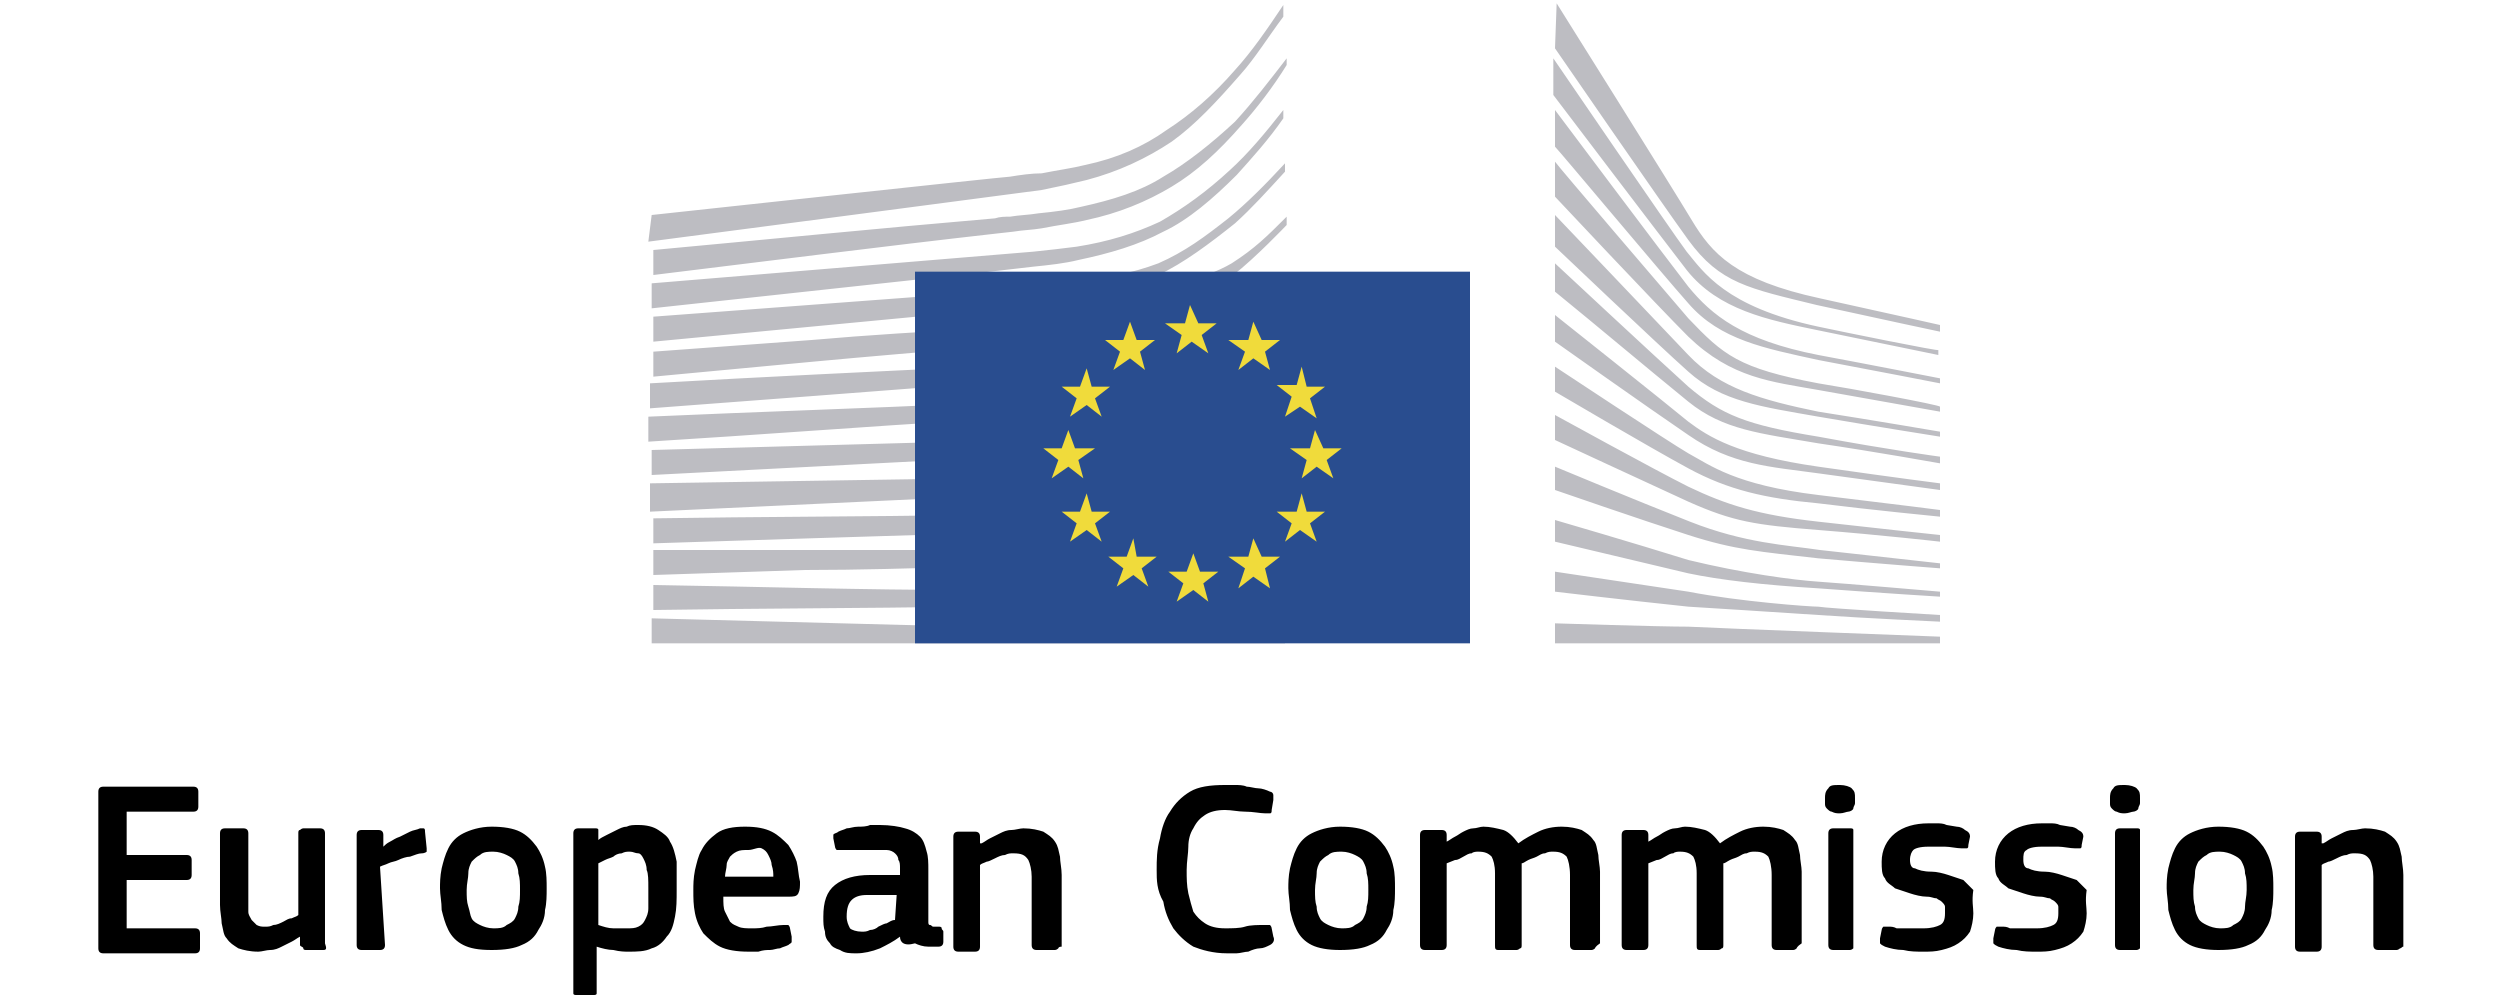<?xml version="1.0" encoding="utf-8"?>
<!-- Generator: Adobe Illustrator 22.1.0, SVG Export Plug-In . SVG Version: 6.00 Build 0)  -->
<svg version="1.1" id="Layer_1" xmlns="http://www.w3.org/2000/svg" xmlns:xlink="http://www.w3.org/1999/xlink" x="0px" y="0px"
	 viewBox="0 0 150 60" style="enable-background:new 0 0 150 60;" xml:space="preserve">
<style type="text/css">
	.st0{fill:#BDBDC2;}
	.st1{fill:#294D8F;}
	.st2{fill:#F0DB3B;}
</style>
<g>
	<path class="st0" d="M109.1,23c-4.8-0.9-5.7-1.7-7.8-3.9c-1.2-1.4-7.8-9.1-8-9.4v2.1c0,0,6.1,6.5,8,8.4c2.6,2.5,5,2.7,7.8,3.2
		c2.8,0.5,7.3,1.3,7.3,1.3v-0.3C116.4,24.3,111,23.3,109.1,23 M109.1,21.3c-4.6-0.9-6.4-2.4-7.8-4.1c-1.4-1.8-8-10.6-8-10.6v2.2
		c0.3,0.3,6.4,7.6,8,9.4c1.9,2.2,4.6,2.7,7.8,3.4c3.2,0.6,7.3,1.4,7.3,1.4v-0.3C116.4,22.7,111.8,21.8,109.1,21.3 M109.1,19.6
		c1.4,0.3,7.3,1.5,7.2,1.4v0.3c0,0-4.4-0.9-7.3-1.5c-2.9-0.6-5.9-1.2-7.8-3.6c-1.7-2.2-7.7-10.1-8-10.5V3.5c0,0,7.1,10.4,8,11.6
		C102.2,16.3,103.5,18.4,109.1,19.6 M93.3,37.4v1.2h23.1v-0.4c0,0-13.2-0.5-15.1-0.6C99.5,37.6,93.3,37.4,93.3,37.4 M93.3,34.3
		l0,1.2c0,0,4.2,0.5,8,0.9c1.7,0.1,4.7,0.3,7.8,0.5c2.9,0.2,7.3,0.4,7.3,0.4v-0.4c0,0-6.8-0.4-7.3-0.5c-0.5,0-4.7-0.3-7.8-0.9
		L93.3,34.3z M93.3,31.2l0,1.3c0,0,5.9,1.4,8,1.9c1.9,0.4,4.5,0.7,7.8,0.9c4,0.3,7.3,0.5,7.3,0.5v-0.3c0,0-5.8-0.5-7.3-0.6
		c-1.5-0.1-4.5-0.5-7.8-1.3C98.1,32.6,93.3,31.2,93.3,31.2 M93.3,28l0,1.4c0,0,5.2,1.8,8,2.7c2.8,0.9,4.3,1,7.8,1.4
		c3.4,0.3,7.3,0.6,7.3,0.6v-0.3c0,0-6.3-0.7-7.2-0.8c-2-0.3-4.5-0.4-7.8-1.7C98.1,30,93.3,28,93.3,28 M93.3,26.4c0,0,5.6,2.6,8,3.7
		c2.7,1.2,4,1.4,7.8,1.7c3.8,0.3,7.3,0.7,7.3,0.7v-0.4c0,0-3.8-0.4-7.3-0.8c-3.6-0.4-5.5-1-7.8-2.1c-2-1-8-4.3-8-4.3V26.4z M93.3,22
		l0,1.5c0,0,5.6,3.3,8,4.6c2.4,1.3,4.6,1.8,7.8,2.1c3.2,0.4,7.3,0.8,7.3,0.8v-0.4c0,0-2.3-0.3-7.3-0.9c-5-0.6-6.5-1.8-7.8-2.5
		C100.1,26.5,93.3,22,93.3,22 M93.3,18.9v1.6c0,0,5.5,3.9,8,5.6c2.6,1.8,4.9,1.9,7.8,2.3c2.9,0.4,7.3,1,7.3,1v-0.4
		c0,0-2.4-0.3-7.3-1c-4.9-0.7-6.6-1.8-7.8-2.7C100.1,24.3,93.3,18.9,93.3,18.9 M93.3,17.5c2.7,2.2,5.3,4.4,8,6.6
		c2.1,1.7,4.3,1.9,7.8,2.5c3.4,0.5,7.3,1.2,7.3,1.2v-0.4c0,0-3-0.4-7.3-1.2c-4.3-0.7-5.8-1.3-7.8-3c-2.1-1.9-8-7.4-8-7.4L93.3,17.5z
		 M93.3,14.8c0,0,6.2,5.9,8,7.5c2,1.8,4.4,2.1,7.8,2.7c3.5,0.6,7.3,1.2,7.3,1.2v-0.3c0,0-4.1-0.7-7.3-1.2c-3.4-0.7-5.9-1.4-7.8-3.4
		c-1.8-1.9-8-8.4-8-8.4V14.8z M93.3,2.9c0,0,6.4,9.3,8,11.5c1.9,2.6,3.6,2.9,7.7,3.9c4.1,0.9,7.4,1.6,7.4,1.6v-0.4
		c0,0-2.2-0.5-7.2-1.6c-5.1-1.1-6.5-2.7-7.7-4.7c-1.2-2-8.1-13-8.1-13L93.3,2.9z M73.7,13.1c1.1-0.9,2.2-2,3.4-3.3v0.5
		c-1.1,1.2-2,2.2-3,3.1c-1.5,1.2-3.1,2.4-4.6,3.1c-1.5,0.7-3.2,1.1-5.1,1.5c-0.8,0.2-1.7,0.2-2.6,0.3l-2.6,0.3l-20,1.9V19l20-1.5
		l1.5-0.1c1.2-0.1,2.5-0.3,3.7-0.5c1.9-0.2,3.5-0.5,5.1-1.1C71.1,15.1,72.3,14.2,73.7,13.1 M77.1,38.6h-38v-1.5l38,1V38.6z M63,35.5
		c1.6,0,3.2,0,4.9,0c3.4,0,6.4-0.2,9.2-0.5v0.5c-2.8,0.4-5.8,0.6-9.2,0.7c-1.6,0-3.2,0.1-4.9,0.1l-4.9,0.1
		c-6.4,0.1-12.8,0.1-18.9,0.2v-1.5c6.4,0.1,12.7,0.3,18.9,0.3L63,35.5 M67.9,33.1c1.8-0.1,3.4-0.2,4.9-0.5c1.4-0.2,2.8-0.5,4.3-0.8
		v0.5c-1.4,0.4-2.8,0.7-4.2,0.9c-1.5,0.2-3.1,0.4-4.9,0.5c-1.8,0.1-3.6,0.2-4.9,0.2l-4.9,0.1c-3.4,0.1-6.7,0.2-9.9,0.2l-9.1,0.3
		v-1.5h9.1c3.1,0,6.5,0,9.9,0l4.9,0.1h1.4C65.8,33.2,66.9,33.2,67.9,33.1 M68,30.7c1.7-0.2,3.3-0.4,5-0.7c1.4-0.3,2.8-0.7,4.2-1.2
		v0.5c-1.4,0.5-2.8,1-4.1,1.3c-1.6,0.4-3.2,0.7-4.9,0.9c-2.6,0.2-5.1,0.3-7.6,0.4c-0.8,0-1.5,0-2.3,0.1c-6.5,0.2-13,0.4-19.1,0.6
		v-1.5c6.4-0.1,12.7-0.1,19-0.2h2.3C63,30.9,65.5,30.9,68,30.7 M68.2,28.2c1.6-0.2,3.3-0.6,4.8-1.1c1.4-0.4,2.7-1,4.1-1.6v0.6
		c-1.3,0.7-2.6,1.2-3.9,1.7c-1.5,0.5-3.2,0.9-4.9,1.2c-2.7,0.4-5.5,0.5-8.2,0.7c-0.7,0-1.2,0-1.9,0.1l-19.2,0.9V29l19.2-0.3
		c0.7,0,1.2,0,1.9,0C62.7,28.6,65.5,28.6,68.2,28.2 M68.3,25.8c-1.5,0.3-3,0.4-4.9,0.5c-0.7,0-1.5,0.1-2.5,0.1L39.1,27v1.5l19.3-1
		l2.5-0.1c1,0,1.8-0.1,2.5-0.2c1.9-0.2,3.5-0.3,5-0.7c1.7-0.3,3.3-0.9,4.9-1.5c1.2-0.5,2.5-1.2,3.8-2v-0.6c-1.4,0.8-2.7,1.5-4,2
		C71.6,25,70,25.5,68.3,25.8 M68.5,23.3c-1.4,0.3-3,0.5-5,0.7c-0.7,0-1.5,0.1-2.5,0.1l-2.6,0.1c-6.4,0.3-12.8,0.5-19.5,0.8v1.5
		c6.5-0.4,13-0.9,19.5-1.3l2.6-0.2c1-0.1,1.8-0.1,2.6-0.2c1.9-0.2,3.6-0.4,5-0.9c1.7-0.5,3.3-1.1,4.8-1.9c1.2-0.6,2.4-1.4,3.6-2.3
		v-0.6c-1.3,1-2.6,1.8-3.9,2.4C71.7,22.4,70.2,23,68.5,23.3 M68.8,20.9c-1.4,0.4-3.1,0.7-5,0.9c-0.8,0.1-1.6,0.1-2.6,0.2L58.7,22
		c-6.4,0.3-12.7,0.6-19.7,1v1.5c6.7-0.5,13.2-1,19.7-1.5l2.6-0.2c1-0.1,1.8-0.2,2.6-0.2c1.9-0.2,3.6-0.5,5.1-1
		c1.6-0.5,3.2-1.3,4.8-2.2c1.1-0.7,2.2-1.6,3.4-2.6v0c-1.3,1.1-2.5,1.3-3.7,2.1C71.9,19.7,70.4,20.4,68.8,20.9 M68.3,18
		c1.2-0.7,3.9-1.2,5.6-2.2c1.4-0.9,2.1-1.6,3.3-2.8v0.5c0,0-1.9,2-3.2,3c-1.5,1.1-3,2.1-4.6,2.6c-1.5,0.5-3.2,0.9-5.1,1.2
		c-0.7,0.1-1.6,0.2-2.6,0.3l-2.6,0.2c-3.5,0.3-7.1,0.6-10.3,0.9l-9.6,0.9v-1.5l9.5-0.7c3.4-0.3,6.8-0.5,10.3-0.7
		c0.5,0,1.1,0,1.7-0.1c1.1-0.1,2.3-0.2,3.4-0.3C66,19.2,67,18.7,68.3,18 M73.8,10.2c1.1-1,2.1-2.2,3.2-3.6v0.5
		c-0.9,1.3-1.9,2.4-2.8,3.4c-1.4,1.4-2.9,2.7-4.4,3.4c-1.5,0.8-3.2,1.3-5.1,1.7C63.9,15.8,63,15.9,62,16l-2.6,0.3l-20.3,2.2V17
		L62,15.1c1-0.1,1.8-0.2,2.6-0.3c1.9-0.3,3.5-0.8,5-1.5C71,12.5,72.4,11.5,73.8,10.2 M69.8,10.6c-1.4,0.9-3.1,1.4-4.9,1.8
		c-0.8,0.2-1.6,0.3-2.6,0.4c-0.6,0.1-1.1,0.1-1.7,0.2c-0.3,0-0.6,0-0.9,0.1c-7,0.6-14,1.3-20.5,1.9v1.5c6.6-0.8,13.6-1.7,20.7-2.5
		l0.9-0.1c0.6-0.1,1.1-0.1,1.7-0.2c1-0.2,1.9-0.3,2.7-0.5c1.9-0.4,3.6-1.1,5.1-2c1.5-0.9,2.8-2.1,4.2-3.7c0.9-1,1.9-2.3,2.7-3.6V3.5
		c-1,1.3-2,2.6-3.1,3.8C72.7,8.6,71.2,9.8,69.8,10.6 M39.1,12.9c0,0,21.2-2.3,21.5-2.3c0.6-0.1,1.3-0.2,1.9-0.2
		c1-0.2,1.8-0.3,2.6-0.5C67,9.5,68.6,8.8,70,7.8c1.4-0.9,2.8-2.1,4.1-3.6c1-1.1,1.9-2.4,2.9-3.9V1c-0.9,1.2-1.7,2.5-2.6,3.5
		c-1.4,1.6-2.7,3-4.1,4c-1.5,1-3.2,1.8-5.1,2.3c-0.8,0.2-1.7,0.4-2.7,0.6c-0.7,0.1-23.6,3.1-23.6,3.1L39.1,12.9z"/>
	<rect x="54.9" y="16.3" class="st1" width="33.3" height="22.3"/>
	<path class="st2" d="M68.2,33.4h1.2l-0.9,0.7l0.4,1.1l-0.9-0.7l-1,0.7l0.4-1.1l-0.9-0.7h1.1l0.4-1.1L68.2,33.4z M65.5,30.7h1.1
		l-0.9,0.7l0.4,1.1l-0.9-0.7l-1,0.7l0.4-1.1l-0.9-0.7h1.1l0.4-1.1L65.5,30.7z M64.5,26.9h1.2l-1,0.7l0.3,1.1L64.1,28l-1,0.7l0.4-1.1
		l-0.9-0.7h1.1l0.4-1.1L64.5,26.9z M65.5,23.2h1.1l-0.9,0.7l0.4,1.1l-0.9-0.7l-1,0.7l0.4-1.1l-0.9-0.7h1.1l0.4-1.1L65.5,23.2z
		 M68.2,20.4h1.1l-0.9,0.7l0.3,1.1l-0.9-0.7l-1,0.7l0.4-1.1l-0.9-0.7h1.1l0.4-1.1L68.2,20.4z M79.4,26.9h1.1l-0.9,0.7l0.4,1.1L79,28
		l-0.9,0.7l0.3-1.1l-1-0.7h1.2l0.3-1.1L79.4,26.9z M78.4,30.7h1.1l-0.9,0.7l0.4,1.1l-1-0.7l-0.9,0.7l0.4-1.1l-0.9-0.7h1.2l0.3-1.1
		L78.4,30.7z M78.4,23.2h1.1l-0.9,0.7l0.4,1.2l-1-0.7L77.1,25l0.4-1.2l-0.9-0.7h1.2l0.3-1.1L78.4,23.2z M75.7,20.4h1.1l-0.9,0.7
		l0.3,1.1l-1-0.7l-0.9,0.7l0.4-1.1l-1-0.7h1.2l0.3-1.1L75.7,20.4z M75.7,33.4h1.1l-0.9,0.7l0.3,1.2l-1-0.7l-0.9,0.7l0.4-1.2l-1-0.7
		h1.2l0.3-1.1L75.7,33.4z M72,34.3h1.1L72.2,35l0.3,1.1l-0.9-0.7l-1,0.7L71,35l-0.9-0.7h1.1l0.4-1.1L72,34.3z M71.9,19.4h1.1
		l-0.9,0.7l0.4,1.1l-1-0.7l-0.9,0.7l0.3-1.1l-1-0.7h1.2l0.3-1.1L71.9,19.4z"/>
	<path d="M144,56.9c0,0-0.1,0.1-0.2,0.1h-1.1c-0.2,0-0.3-0.1-0.3-0.3v-4.1c0-0.4-0.1-0.8-0.2-1c-0.2-0.3-0.4-0.4-0.9-0.4
		c-0.2,0-0.3,0-0.5,0.1c-0.2,0-0.4,0.1-0.6,0.2c-0.2,0.1-0.4,0.2-0.5,0.2c-0.2,0.1-0.3,0.1-0.4,0.2v4.9c0,0.2-0.1,0.3-0.3,0.3h-1
		c-0.2,0-0.3-0.1-0.3-0.3v-6.6c0-0.2,0.1-0.3,0.3-0.3h1c0.2,0,0.3,0.1,0.3,0.3v0.4h0.1c0.2-0.1,0.3-0.2,0.5-0.3
		c0.2-0.1,0.4-0.2,0.6-0.3c0.2-0.1,0.4-0.2,0.7-0.2c0.2,0,0.5-0.1,0.7-0.1c0.5,0,0.9,0.1,1.2,0.2c0.3,0.2,0.5,0.3,0.7,0.6
		c0.2,0.3,0.2,0.5,0.3,0.9c0,0.3,0.1,0.7,0.1,1.1v4.3C144.1,56.8,144.1,56.9,144,56.9 M134.8,53.4c0-0.4,0-0.7-0.1-1
		c0-0.3-0.1-0.5-0.2-0.7c-0.1-0.2-0.3-0.3-0.5-0.4c-0.2-0.1-0.5-0.2-0.8-0.2c-0.3,0-0.6,0-0.8,0.2c-0.2,0.1-0.3,0.2-0.5,0.4
		c-0.1,0.2-0.2,0.4-0.2,0.7c0,0.3-0.1,0.6-0.1,1c0,0.4,0,0.7,0.1,1c0,0.3,0.1,0.5,0.2,0.7c0.1,0.2,0.3,0.3,0.5,0.4
		c0.2,0.1,0.5,0.2,0.8,0.2c0.3,0,0.6,0,0.8-0.2c0.2-0.1,0.4-0.2,0.5-0.4c0.1-0.2,0.2-0.4,0.2-0.7C134.7,54.1,134.8,53.8,134.8,53.4
		 M136.4,53.3c0,0.4,0,0.9-0.1,1.3c0,0.5-0.2,0.9-0.4,1.2c-0.2,0.4-0.5,0.7-1,0.9c-0.4,0.2-1,0.3-1.8,0.3c-0.7,0-1.3-0.1-1.7-0.3
		c-0.4-0.2-0.7-0.5-0.9-0.9c-0.2-0.4-0.3-0.8-0.4-1.2c0-0.5-0.1-0.9-0.1-1.3c0-0.3,0-0.7,0.1-1.2c0.1-0.4,0.2-0.8,0.4-1.2
		c0.2-0.4,0.5-0.7,0.9-0.9c0.4-0.2,1-0.4,1.7-0.4c0.7,0,1.3,0.1,1.7,0.3c0.4,0.2,0.7,0.5,1,0.9c0.2,0.3,0.4,0.7,0.5,1.2
		C136.4,52.4,136.4,52.9,136.4,53.3 M128.4,56.7c0,0.1,0,0.2,0,0.2c0,0-0.1,0.1-0.2,0.1h-1c-0.2,0-0.3-0.1-0.3-0.3v-6.7
		c0-0.2,0.1-0.3,0.3-0.3h1c0.1,0,0.2,0,0.2,0.1c0,0,0,0.1,0,0.2V56.7z M128.4,47.9c0,0.1,0,0.2,0,0.3c0,0.1-0.1,0.2-0.1,0.3
		c0,0.1-0.2,0.2-0.3,0.2c-0.1,0-0.3,0.1-0.5,0.1c-0.2,0-0.3,0-0.5-0.1c-0.1,0-0.2-0.1-0.3-0.2c-0.1-0.1-0.1-0.2-0.1-0.3
		c0-0.1,0-0.2,0-0.3c0-0.2,0-0.4,0.2-0.6c0.1-0.2,0.3-0.2,0.7-0.2c0.3,0,0.6,0.1,0.7,0.2C128.4,47.5,128.4,47.6,128.4,47.9
		 M125.2,54.8c0,0.4-0.1,0.8-0.2,1.1c-0.2,0.3-0.4,0.5-0.7,0.7c-0.3,0.2-0.6,0.3-1,0.4c-0.4,0.1-0.7,0.1-1.1,0.1
		c-0.4,0-0.8,0-1.2-0.1c-0.4,0-0.8-0.1-1.1-0.2c-0.2-0.1-0.2-0.1-0.3-0.2c0-0.1,0-0.2,0-0.3l0.1-0.5c0-0.1,0.1-0.2,0.1-0.2
		c0,0,0.2,0,0.3,0c0.2,0,0.3,0,0.5,0.1c0.2,0,0.4,0,0.6,0c0.2,0,0.4,0,0.5,0h0.5c0.5,0,0.8-0.1,1-0.2c0.2-0.1,0.3-0.3,0.3-0.7
		c0-0.2,0-0.3,0-0.4c0-0.1-0.1-0.2-0.2-0.3c-0.1-0.1-0.2-0.1-0.3-0.2c-0.2,0-0.3-0.1-0.6-0.1c-0.3,0-0.7-0.1-1-0.2
		c-0.3-0.1-0.6-0.2-0.9-0.3c-0.2-0.2-0.5-0.3-0.6-0.6c-0.2-0.2-0.2-0.6-0.2-1c0-0.7,0.3-1.3,0.8-1.7c0.5-0.4,1.2-0.6,2-0.6h0.5
		c0.2,0,0.4,0,0.6,0.1l0.6,0.1c0.2,0,0.4,0.1,0.5,0.2c0.2,0.1,0.3,0.2,0.3,0.4l-0.1,0.5c0,0.1,0,0.2-0.1,0.2s-0.2,0-0.3,0
		c-0.3,0-0.7-0.1-1-0.1c-0.4,0-0.7,0-1,0c-0.5,0-0.8,0.1-0.9,0.2c-0.2,0.1-0.2,0.3-0.2,0.6c0,0.3,0.1,0.5,0.3,0.5
		c0.2,0.1,0.5,0.2,1,0.2c0.3,0,0.7,0.1,1,0.2c0.3,0.1,0.6,0.2,0.9,0.3c0.2,0.2,0.4,0.4,0.6,0.6C125.1,54.1,125.2,54.4,125.2,54.8
		 M118.4,54.8c0,0.4-0.1,0.8-0.2,1.1c-0.2,0.3-0.4,0.5-0.7,0.7c-0.3,0.2-0.6,0.3-1,0.4c-0.4,0.1-0.7,0.1-1.1,0.1
		c-0.4,0-0.8,0-1.2-0.1c-0.4,0-0.8-0.1-1.1-0.2c-0.2-0.1-0.2-0.1-0.3-0.2c0-0.1,0-0.2,0-0.3l0.1-0.5c0-0.1,0.1-0.2,0.1-0.2
		c0,0,0.2,0,0.3,0c0.2,0,0.3,0,0.5,0.1c0.2,0,0.4,0,0.6,0c0.2,0,0.4,0,0.5,0h0.5c0.5,0,0.8-0.1,1-0.2c0.2-0.1,0.3-0.3,0.3-0.7
		c0-0.2,0-0.3,0-0.4c0-0.1-0.1-0.2-0.2-0.3c-0.1-0.1-0.2-0.1-0.3-0.2c-0.2,0-0.3-0.1-0.6-0.1c-0.3,0-0.7-0.1-1-0.2
		c-0.3-0.1-0.6-0.2-0.9-0.3c-0.2-0.2-0.5-0.3-0.6-0.6c-0.2-0.2-0.2-0.6-0.2-1c0-0.7,0.3-1.3,0.8-1.7c0.5-0.4,1.2-0.6,2-0.6h0.5
		c0.2,0,0.4,0,0.6,0.1l0.6,0.1c0.2,0,0.4,0.1,0.5,0.2c0.2,0.1,0.3,0.2,0.3,0.4l-0.1,0.5c0,0.1,0,0.2-0.1,0.2s-0.2,0-0.3,0
		c-0.3,0-0.7-0.1-1-0.1c-0.4,0-0.7,0-1,0c-0.5,0-0.8,0.1-0.9,0.2s-0.2,0.3-0.2,0.6c0,0.3,0.1,0.5,0.3,0.5c0.2,0.1,0.5,0.2,1,0.2
		c0.3,0,0.7,0.1,1,0.2c0.3,0.1,0.6,0.2,0.9,0.3c0.2,0.2,0.4,0.4,0.6,0.6C118.3,54.1,118.4,54.4,118.4,54.8 M111.2,56.7
		c0,0.1,0,0.2,0,0.2c0,0-0.1,0.1-0.2,0.1h-1c-0.2,0-0.3-0.1-0.3-0.3v-6.7c0-0.2,0.1-0.3,0.3-0.3h1c0.1,0,0.2,0,0.2,0.1
		c0,0,0,0.1,0,0.2V56.7z M111.3,47.9c0,0.1,0,0.2,0,0.3c0,0.1-0.1,0.2-0.1,0.3c0,0.1-0.2,0.2-0.3,0.2c-0.1,0-0.3,0.1-0.5,0.1
		c-0.2,0-0.3,0-0.5-0.1c-0.1,0-0.2-0.1-0.3-0.2c-0.1-0.1-0.1-0.2-0.1-0.3c0-0.1,0-0.2,0-0.3c0-0.2,0-0.4,0.2-0.6
		c0.1-0.2,0.3-0.2,0.7-0.2c0.3,0,0.6,0.1,0.7,0.2C111.3,47.5,111.3,47.6,111.3,47.9 M107.8,56.9c0,0-0.1,0.1-0.2,0.1h-1
		c-0.2,0-0.3-0.1-0.3-0.3v-4.2c0-0.5-0.1-0.9-0.2-1.1c-0.2-0.2-0.4-0.3-0.8-0.3c-0.2,0-0.3,0-0.5,0.1c-0.2,0-0.3,0.1-0.5,0.2
		c-0.2,0.1-0.3,0.1-0.5,0.2c-0.2,0.1-0.3,0.2-0.4,0.2v4.9c0,0.1,0,0.2-0.1,0.2c0,0-0.1,0.1-0.2,0.1h-1.1c-0.2,0-0.2-0.1-0.2-0.3
		v-4.3c0-0.5-0.1-0.8-0.2-1c-0.2-0.2-0.4-0.3-0.8-0.3c-0.1,0-0.3,0-0.4,0.1c-0.2,0-0.3,0.1-0.5,0.2c-0.2,0.1-0.3,0.2-0.5,0.2
		l-0.5,0.2v4.9c0,0.2-0.1,0.3-0.3,0.3h-1c-0.2,0-0.3-0.1-0.3-0.3v-6.6c0-0.2,0.1-0.3,0.3-0.3h1c0.2,0,0.3,0.1,0.3,0.3v0.4
		c0.2-0.1,0.3-0.2,0.5-0.3c0.2-0.1,0.3-0.2,0.5-0.3c0.2-0.1,0.4-0.2,0.6-0.2c0.2,0,0.4-0.1,0.6-0.1c0.4,0,0.8,0.1,1.2,0.2
		c0.3,0.1,0.6,0.4,0.9,0.8c0.4-0.3,0.8-0.5,1.2-0.7c0.4-0.2,0.9-0.3,1.4-0.3c0.5,0,0.9,0.1,1.2,0.2c0.3,0.2,0.5,0.3,0.7,0.6
		c0.2,0.2,0.2,0.5,0.3,0.9c0,0.3,0.1,0.7,0.1,1v4.3C107.8,56.8,107.8,56.9,107.8,56.9 M95.7,56.9c0,0-0.1,0.1-0.2,0.1h-1
		c-0.2,0-0.3-0.1-0.3-0.3v-4.2c0-0.5-0.1-0.9-0.2-1.1c-0.2-0.2-0.4-0.3-0.8-0.3c-0.2,0-0.3,0-0.5,0.1c-0.2,0-0.3,0.1-0.5,0.2
		c-0.2,0.1-0.3,0.1-0.5,0.2c-0.2,0.1-0.3,0.2-0.4,0.2v4.9c0,0.1,0,0.2-0.1,0.2c0,0-0.1,0.1-0.2,0.1h-1.1c-0.2,0-0.2-0.1-0.2-0.3
		v-4.3c0-0.5-0.1-0.8-0.2-1c-0.2-0.2-0.4-0.3-0.8-0.3c-0.1,0-0.3,0-0.4,0.1c-0.2,0-0.3,0.1-0.5,0.2c-0.2,0.1-0.3,0.2-0.5,0.2
		l-0.5,0.2v4.9c0,0.2-0.1,0.3-0.3,0.3h-1c-0.2,0-0.3-0.1-0.3-0.3v-6.6c0-0.2,0.1-0.3,0.3-0.3h1c0.2,0,0.3,0.1,0.3,0.3v0.4
		c0.2-0.1,0.3-0.2,0.5-0.3c0.2-0.1,0.3-0.2,0.5-0.3c0.2-0.1,0.4-0.2,0.6-0.2c0.2,0,0.4-0.1,0.6-0.1c0.4,0,0.8,0.1,1.2,0.2
		c0.3,0.1,0.6,0.4,0.9,0.8c0.4-0.3,0.8-0.5,1.2-0.7c0.4-0.2,0.9-0.3,1.4-0.3c0.5,0,0.9,0.1,1.2,0.2c0.3,0.2,0.5,0.3,0.7,0.6
		c0.2,0.2,0.2,0.5,0.3,0.9c0,0.3,0.1,0.7,0.1,1v4.3C95.7,56.8,95.7,56.9,95.7,56.9 M82.1,53.4c0-0.4,0-0.7-0.1-1
		c0-0.3-0.1-0.5-0.2-0.7c-0.1-0.2-0.3-0.3-0.5-0.4c-0.2-0.1-0.5-0.2-0.8-0.2c-0.3,0-0.6,0-0.8,0.2c-0.2,0.1-0.3,0.2-0.5,0.4
		c-0.1,0.2-0.2,0.4-0.2,0.7c0,0.3-0.1,0.6-0.1,1c0,0.4,0,0.7,0.1,1c0,0.3,0.1,0.5,0.2,0.7c0.1,0.2,0.3,0.3,0.5,0.4
		c0.2,0.1,0.5,0.2,0.8,0.2c0.3,0,0.6,0,0.8-0.2c0.2-0.1,0.4-0.2,0.5-0.4c0.1-0.2,0.2-0.4,0.2-0.7C82.1,54.1,82.1,53.8,82.1,53.4
		 M83.7,53.3c0,0.4,0,0.9-0.1,1.3c0,0.5-0.2,0.9-0.4,1.2c-0.2,0.4-0.5,0.7-1,0.9c-0.4,0.2-1,0.3-1.8,0.3c-0.7,0-1.3-0.1-1.7-0.3
		c-0.4-0.2-0.7-0.5-0.9-0.9c-0.2-0.4-0.3-0.8-0.4-1.2c0-0.5-0.1-0.9-0.1-1.3c0-0.3,0-0.7,0.1-1.2c0.1-0.4,0.2-0.8,0.4-1.2
		c0.2-0.4,0.5-0.7,0.9-0.9c0.4-0.2,1-0.4,1.7-0.4c0.7,0,1.3,0.1,1.7,0.3c0.4,0.2,0.7,0.5,1,0.9c0.2,0.3,0.4,0.7,0.5,1.2
		C83.7,52.4,83.7,52.9,83.7,53.3 M69.4,52.2c0-0.6,0-1.2,0.2-1.9c0.1-0.6,0.3-1.2,0.6-1.6c0.3-0.5,0.7-0.9,1.2-1.2
		c0.5-0.3,1.2-0.4,2.1-0.4c0.2,0,0.4,0,0.6,0c0.2,0,0.5,0,0.7,0.1c0.2,0,0.5,0.1,0.7,0.1c0.2,0,0.5,0.1,0.7,0.2
		c0.1,0,0.2,0.1,0.2,0.2c0,0.1,0,0.2,0,0.3l-0.1,0.6c0,0.1,0,0.2-0.1,0.2s-0.2,0-0.3,0c-0.3,0-0.7-0.1-1.2-0.1
		c-0.4,0-0.8-0.1-1.2-0.1c-0.5,0-0.9,0.1-1.2,0.3c-0.3,0.2-0.5,0.4-0.7,0.8c-0.2,0.3-0.3,0.7-0.3,1.1c0,0.4-0.1,0.9-0.1,1.4
		c0,0.5,0,0.9,0.1,1.4c0.1,0.4,0.2,0.8,0.3,1.1c0.2,0.3,0.4,0.5,0.7,0.7c0.3,0.2,0.7,0.3,1.2,0.3c0.4,0,0.9,0,1.2-0.1
		c0.3-0.1,0.8-0.1,1.2-0.1c0.2,0,0.2,0,0.3,0c0,0,0.1,0.1,0.1,0.2l0.1,0.5c0.1,0.2,0,0.4-0.2,0.5c-0.2,0.1-0.4,0.2-0.6,0.2
		c-0.2,0-0.5,0.1-0.7,0.2c-0.2,0-0.5,0.1-0.7,0.1c-0.2,0-0.5,0-0.6,0c-0.8,0-1.5-0.2-2-0.4c-0.5-0.3-0.9-0.7-1.2-1.1
		c-0.3-0.5-0.5-1-0.6-1.6C69.4,53.4,69.4,52.8,69.4,52.2 M63.5,56.9c0,0-0.1,0.1-0.2,0.1h-1.1c-0.2,0-0.3-0.1-0.3-0.3v-4.1
		c0-0.4-0.1-0.8-0.2-1c-0.2-0.3-0.4-0.4-0.9-0.4c-0.2,0-0.3,0-0.5,0.1c-0.2,0-0.4,0.1-0.6,0.2c-0.2,0.1-0.4,0.2-0.5,0.2
		c-0.2,0.1-0.3,0.1-0.4,0.2v4.9c0,0.2-0.1,0.3-0.3,0.3h-1c-0.2,0-0.3-0.1-0.3-0.3v-6.6c0-0.2,0.1-0.3,0.3-0.3h1
		c0.2,0,0.3,0.1,0.3,0.3v0.4h0.1c0.2-0.1,0.3-0.2,0.5-0.3c0.2-0.1,0.4-0.2,0.6-0.3c0.2-0.1,0.4-0.2,0.7-0.2c0.2,0,0.5-0.1,0.7-0.1
		c0.5,0,0.9,0.1,1.2,0.2c0.3,0.2,0.5,0.3,0.7,0.6c0.2,0.3,0.2,0.5,0.3,0.9c0,0.3,0.1,0.7,0.1,1.1v4.3C63.5,56.8,63.5,56.9,63.5,56.9
		 M53.8,53.7h-1.8c-0.4,0-0.7,0.1-0.9,0.3c-0.2,0.2-0.3,0.5-0.3,1c0,0.3,0.1,0.5,0.2,0.7c0.1,0.1,0.4,0.2,0.7,0.2
		c0.2,0,0.3,0,0.5-0.1c0.2,0,0.4-0.1,0.5-0.2c0.2-0.1,0.4-0.2,0.5-0.2c0.2-0.1,0.3-0.2,0.5-0.2L53.8,53.7L53.8,53.7z M54,56.2
		c-0.4,0.3-0.8,0.5-1.2,0.7c-0.5,0.2-1,0.3-1.4,0.3c-0.4,0-0.7,0-1-0.2c-0.3-0.1-0.5-0.2-0.6-0.4c-0.2-0.2-0.3-0.4-0.3-0.7
		c-0.1-0.3-0.1-0.5-0.1-0.9c0-0.9,0.2-1.5,0.7-1.9c0.5-0.4,1.2-0.6,2.1-0.6H54v-0.4c0-0.2,0-0.4-0.1-0.5c0-0.2-0.1-0.3-0.2-0.4
		c-0.1-0.1-0.3-0.2-0.5-0.2C53,51,52.7,51,52.4,51H52c-0.2,0-0.3,0-0.5,0c-0.2,0-0.3,0-0.5,0c-0.2,0-0.3,0-0.5,0c-0.2,0-0.2,0-0.3,0
		c0,0-0.1-0.1-0.1-0.2l-0.1-0.5c0-0.1,0-0.2,0-0.2c0-0.1,0.2-0.1,0.3-0.2c0.2-0.1,0.3-0.1,0.5-0.2c0.2,0,0.4-0.1,0.7-0.1
		c0.2,0,0.5,0,0.7-0.1c0.2,0,0.4,0,0.6,0c0.6,0,1.2,0.1,1.5,0.2c0.4,0.1,0.7,0.3,0.9,0.5c0.2,0.2,0.3,0.5,0.4,0.9
		c0.1,0.3,0.1,0.7,0.1,1.1v2.8c0,0.2,0,0.3,0,0.3c0,0.1,0,0.2,0.1,0.2s0.1,0.1,0.2,0.1c0.1,0,0.2,0,0.3,0s0.2,0,0.2,0.1
		s0.1,0.1,0.1,0.2v0.6c0,0.2-0.1,0.3-0.3,0.3c-0.1,0-0.2,0-0.3,0s-0.2,0-0.3,0c-0.3,0-0.6-0.1-0.8-0.2C54.2,56.8,54,56.5,54,56.2
		 M44.9,51c-0.3,0-0.5,0-0.7,0.1c-0.2,0.1-0.3,0.2-0.4,0.3c-0.1,0.2-0.2,0.3-0.2,0.5c0,0.2-0.1,0.5-0.1,0.7h2.9c0-0.2,0-0.4-0.1-0.7
		c0-0.2-0.1-0.4-0.2-0.6c-0.1-0.2-0.2-0.3-0.4-0.4S45.2,51,44.9,51 M43.4,53.8c0,0.4,0,0.7,0.1,0.9c0.1,0.2,0.2,0.4,0.3,0.6
		c0.2,0.2,0.3,0.2,0.5,0.3c0.2,0.1,0.5,0.1,0.8,0.1c0.3,0,0.6,0,0.9-0.1c0.3,0,0.7-0.1,1-0.1c0.2,0,0.2,0,0.3,0c0,0,0.1,0.1,0.1,0.2
		l0.1,0.5c0,0.1,0,0.2,0,0.3c0,0.1-0.1,0.1-0.2,0.2c-0.2,0.1-0.3,0.1-0.5,0.2c-0.2,0-0.4,0.1-0.6,0.1c-0.2,0-0.4,0-0.7,0.1
		c-0.2,0-0.4,0-0.6,0c-0.7,0-1.3-0.1-1.7-0.3c-0.4-0.2-0.7-0.5-1-0.8c-0.2-0.3-0.4-0.7-0.5-1.2c-0.1-0.5-0.1-0.9-0.1-1.4
		c0-0.3,0-0.7,0.1-1.2c0.1-0.4,0.2-0.9,0.4-1.2c0.2-0.4,0.5-0.7,0.9-1c0.4-0.3,1-0.4,1.7-0.4c0.7,0,1.2,0.1,1.6,0.3
		c0.4,0.2,0.7,0.5,1,0.8c0.2,0.3,0.4,0.7,0.5,1c0.1,0.4,0.1,0.8,0.2,1.2c0,0.3,0,0.5-0.1,0.7c-0.1,0.2-0.3,0.2-0.6,0.2H43.4
		L43.4,53.8z M38.9,53.3c0-0.5,0-0.9-0.1-1.1c0-0.3-0.1-0.5-0.2-0.7c-0.1-0.2-0.2-0.3-0.3-0.3c-0.2,0-0.3-0.1-0.5-0.1
		c-0.2,0-0.3,0-0.5,0.1c-0.2,0-0.4,0.1-0.5,0.2c-0.2,0.1-0.3,0.1-0.5,0.2l-0.4,0.2v3.7c0.3,0.1,0.6,0.2,0.9,0.2c0.3,0,0.5,0,0.8,0
		c0.3,0,0.5,0,0.7-0.1c0.2-0.1,0.3-0.2,0.4-0.4c0.1-0.2,0.2-0.4,0.2-0.7C38.9,54.2,38.9,53.8,38.9,53.3 M40.6,53.4
		c0,0.6,0,1.1-0.1,1.6c-0.1,0.5-0.2,0.9-0.5,1.2c-0.2,0.3-0.5,0.6-0.9,0.7c-0.4,0.2-0.9,0.2-1.4,0.2c-0.2,0-0.5,0-0.9-0.1
		c-0.3,0-0.7-0.1-1-0.2v2.6c0,0.1,0,0.2,0,0.2c0,0.1-0.1,0.1-0.2,0.1h-1c-0.1,0-0.2,0-0.2-0.1c0,0,0-0.1,0-0.2V50
		c0-0.2,0.1-0.3,0.3-0.3h1c0.1,0,0.2,0,0.2,0.1s0,0.1,0,0.2v0.4l0,0c0.1-0.1,0.3-0.2,0.5-0.3c0.2-0.1,0.4-0.2,0.6-0.3
		c0.2-0.1,0.4-0.2,0.6-0.2c0.2-0.1,0.4-0.1,0.7-0.1c0.5,0,0.9,0.1,1.2,0.3c0.3,0.2,0.6,0.4,0.7,0.7c0.2,0.3,0.3,0.7,0.4,1.2
		C40.6,52.3,40.6,52.8,40.6,53.4 M31.2,53.4c0-0.4,0-0.7-0.1-1c0-0.3-0.1-0.5-0.2-0.7c-0.1-0.2-0.3-0.3-0.5-0.4
		c-0.2-0.1-0.5-0.2-0.8-0.2c-0.3,0-0.6,0-0.8,0.2c-0.2,0.1-0.3,0.2-0.5,0.4c-0.1,0.2-0.2,0.4-0.2,0.7c0,0.3-0.1,0.6-0.1,1
		c0,0.4,0,0.7,0.1,1s0.1,0.5,0.2,0.7c0.1,0.2,0.3,0.3,0.5,0.4c0.2,0.1,0.5,0.2,0.8,0.2c0.3,0,0.6,0,0.8-0.2c0.2-0.1,0.4-0.2,0.5-0.4
		c0.1-0.2,0.2-0.4,0.2-0.7C31.2,54.1,31.2,53.8,31.2,53.4 M32.8,53.3c0,0.4,0,0.9-0.1,1.3c0,0.5-0.2,0.9-0.4,1.2
		c-0.2,0.4-0.5,0.7-1,0.9c-0.4,0.2-1,0.3-1.8,0.3s-1.3-0.1-1.7-0.3c-0.4-0.2-0.7-0.5-0.9-0.9c-0.2-0.4-0.3-0.8-0.4-1.2
		c0-0.5-0.1-0.9-0.1-1.3c0-0.3,0-0.7,0.1-1.2c0.1-0.4,0.2-0.8,0.4-1.2c0.2-0.4,0.5-0.7,0.9-0.9c0.4-0.2,1-0.4,1.7-0.4
		s1.3,0.1,1.7,0.3c0.4,0.2,0.7,0.5,1,0.9c0.2,0.3,0.4,0.7,0.5,1.2C32.8,52.4,32.8,52.9,32.8,53.3 M23.1,56.7c0,0.2-0.1,0.3-0.3,0.3
		h-1.1c-0.2,0-0.3-0.1-0.3-0.3v-6.6c0-0.2,0.1-0.3,0.3-0.3h1c0.2,0,0.3,0.1,0.3,0.3v0.7l0,0c0.1-0.1,0.2-0.2,0.4-0.3
		c0.2-0.1,0.3-0.2,0.6-0.3c0.2-0.1,0.4-0.2,0.6-0.3c0.2-0.1,0.4-0.1,0.6-0.2c0.1,0,0.2,0,0.2,0c0.1,0,0.1,0.1,0.1,0.2l0.1,1v0.2
		c0,0-0.1,0.1-0.3,0.1c-0.2,0-0.4,0.1-0.7,0.2c-0.2,0-0.5,0.1-0.7,0.2c-0.2,0.1-0.4,0.1-0.6,0.2c-0.2,0.1-0.3,0.1-0.5,0.2L23.1,56.7
		L23.1,56.7z M19.4,57h-1c-0.1,0-0.2,0-0.2-0.1S18,56.8,18,56.7v-0.5h0c-0.2,0.1-0.3,0.2-0.5,0.3c-0.2,0.1-0.4,0.2-0.6,0.3
		c-0.2,0.1-0.4,0.2-0.7,0.2c-0.2,0-0.5,0.1-0.7,0.1c-0.5,0-0.9-0.1-1.2-0.2c-0.3-0.2-0.5-0.3-0.7-0.6c-0.2-0.2-0.2-0.5-0.3-0.9
		c0-0.3-0.1-0.7-0.1-1.1v-4.3c0-0.2,0.1-0.3,0.3-0.3h1.1c0.2,0,0.3,0.1,0.3,0.3v4.1c0,0.2,0,0.4,0,0.6c0,0.2,0.1,0.3,0.2,0.5
		c0.1,0.1,0.2,0.2,0.3,0.3c0.2,0.1,0.3,0.1,0.5,0.1c0.2,0,0.3,0,0.5-0.1c0.2,0,0.4-0.1,0.6-0.2c0.2-0.1,0.3-0.2,0.5-0.2
		c0.2-0.1,0.3-0.1,0.4-0.2v-4.9c0-0.1,0-0.2,0.1-0.2c0,0,0.1-0.1,0.2-0.1h1c0.2,0,0.3,0.1,0.3,0.3v6.6C19.6,56.9,19.6,57,19.4,57
		 M5.9,47.5c0-0.2,0.1-0.3,0.3-0.3h5.4c0.2,0,0.3,0.1,0.3,0.3v0.9c0,0.2-0.1,0.3-0.3,0.3h-4v2.6h3.6c0.2,0,0.3,0.1,0.3,0.3v0.9
		c0,0.2-0.1,0.3-0.3,0.3H7.6v2.9h4.1c0.2,0,0.3,0.1,0.3,0.3v0.9c0,0.2-0.1,0.3-0.3,0.3H6.2c-0.2,0-0.3-0.1-0.3-0.3V47.5z"/>
</g>
</svg>
